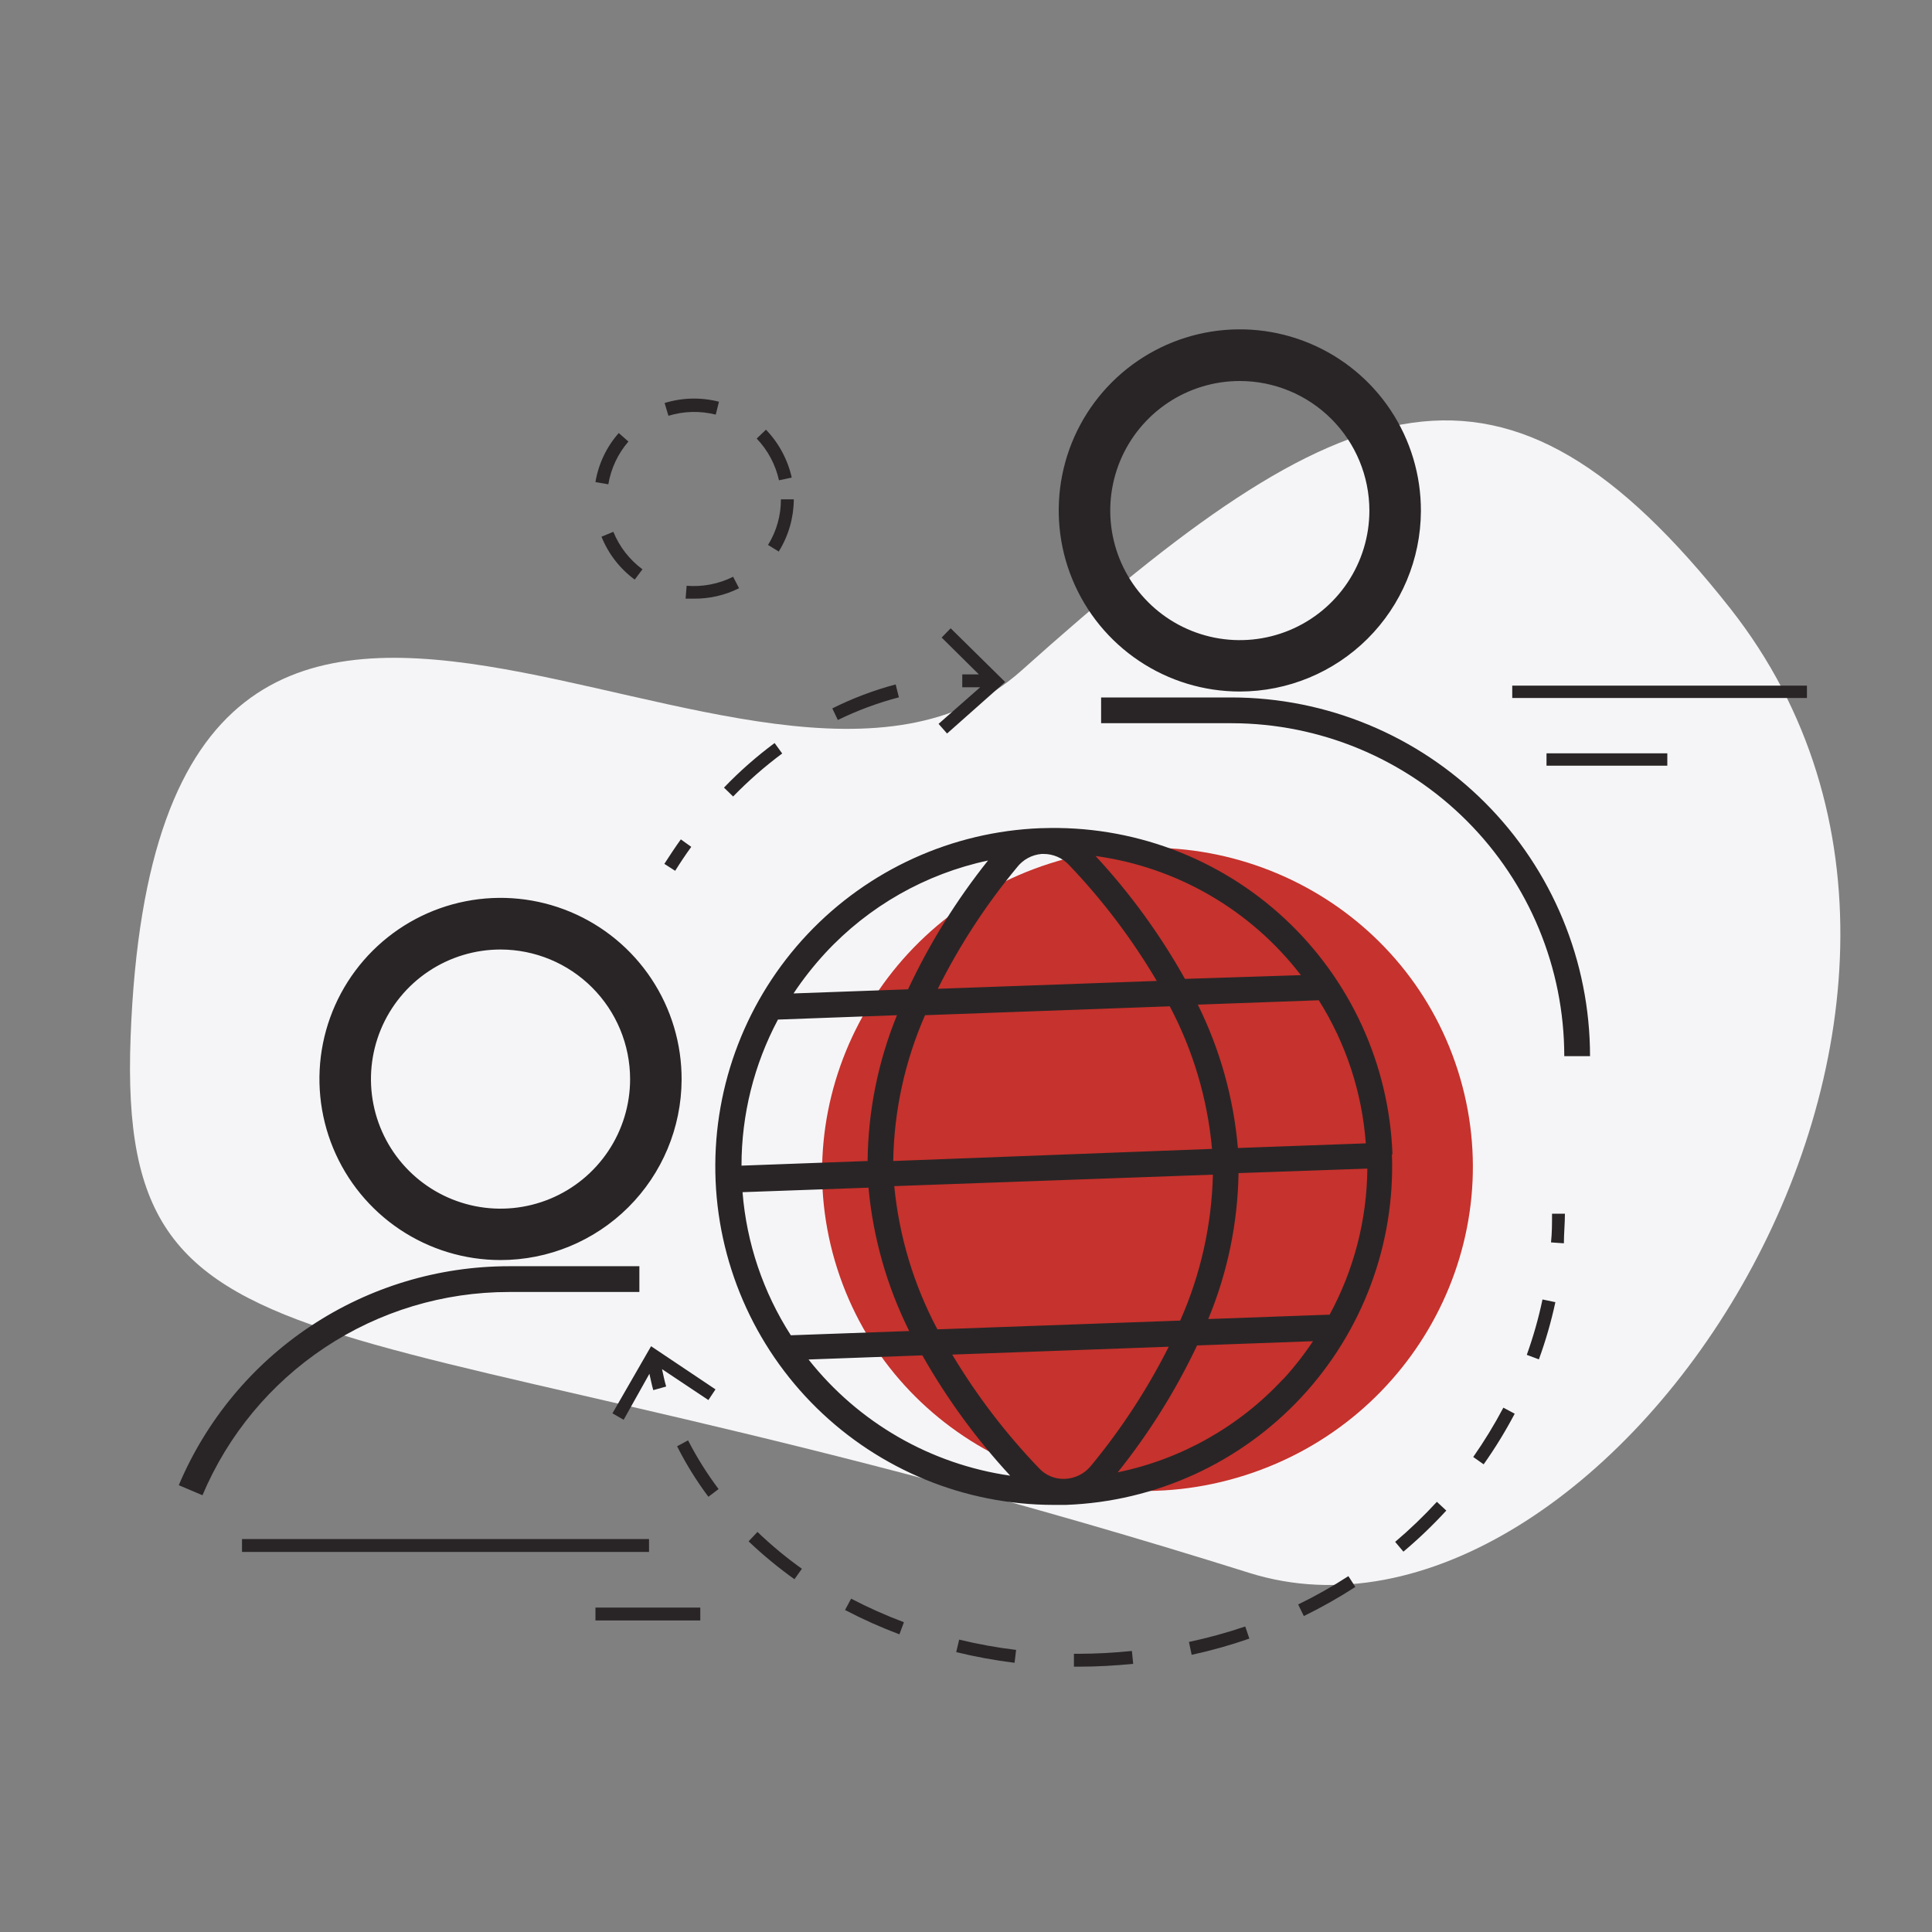 <svg xmlns="http://www.w3.org/2000/svg" width="150" height="150" fill="none" viewBox="0 0 150 150">
    <rect x="0" y="0" width="150" height="150" fill="#808080" stroke="none"/>
    <path fill="#F5F5F7" d="M134.369 47.28c24.92 31.72-10.13 83.38-37.37 74.84C26 99.82 9.06 109 10.14 80.51c2.15-57.13 48.71-10.13 69.18-28.46 25.12-22.5 37.4-27.18 55.05-4.77z"/>
    <path fill="#C6322D" d="M96.678 114.536c13.305-4.251 20.693-18.329 16.502-31.444-4.19-13.115-18.373-20.301-31.678-16.05C68.198 71.293 60.81 85.372 65 98.487c4.19 13.115 18.373 20.301 31.678 16.049z"/>
    <path fill="#292526" d="M108.11 89.61c-.255-6.963-3.264-13.54-8.366-18.287-5.103-4.745-11.88-7.271-18.844-7.023h-.11c-6.873.268-13.368 3.221-18.089 8.224-4.72 5.004-7.292 11.658-7.161 18.536.13 6.878 2.953 13.43 7.861 18.25 4.908 4.82 11.51 7.524 18.39 7.53h.96c6.965-.253 13.544-3.261 18.292-8.363 4.748-5.103 7.276-11.882 7.027-18.847l.04-.02zm-12-.48C95.778 85.258 94.723 81.483 93 78l9.39-.34c2.109 3.348 3.362 7.164 3.65 11.11l-9.93.36zm-13.47 25.69c-.376.011-.75-.06-1.095-.209-.345-.148-.654-.371-.905-.651-2.56-2.668-4.811-5.616-6.71-8.79l16.81-.61c-1.664 3.303-3.693 6.409-6.05 9.26-.25.304-.562.551-.916.723-.353.173-.74.267-1.134.277zm-9.86-11.61c-1.836-3.45-2.975-7.23-3.35-11.12l24.74-.89c-.093 3.907-.956 7.757-2.54 11.33l-18.85.68zm-5.35-11c.355 3.874 1.426 7.648 3.16 11.13l-9.19.33c-2.146-3.338-3.435-7.154-3.75-11.11l9.78-.35zm1.92-2.07c.064-3.9.904-7.748 2.47-11.32l19-.69c1.817 3.436 2.932 7.199 3.28 11.07l-24.75.94zM80.87 66.3H81c.375-.004.747.07 1.091.219.345.148.654.366.91.641 2.608 2.728 4.893 5.748 6.81 9l-17 .61c1.679-3.365 3.739-6.525 6.14-9.42.228-.3.518-.547.848-.728.33-.181.696-.29 1.071-.322zM101 75.71L92 76c-1.928-3.443-4.258-6.645-6.94-9.54 6.324.867 12.05 4.19 15.94 9.25zM64.07 74c3.371-3.643 7.786-6.154 12.64-7.19-2.455 3.078-4.54 6.434-6.21 10l-8.89.32c.736-1.107 1.559-2.153 2.46-3.13zm-3.68 5.16l9.25-.34c-1.466 3.596-2.24 7.437-2.28 11.32l-9.79.36c-.001-3.947.967-7.835 2.82-11.32v-.02zm2.4 26.39l8.82-.32c1.906 3.366 4.195 6.5 6.82 9.34-6.173-.888-11.77-4.109-15.64-9v-.02zm36.83 1.52c-3.42 3.694-7.91 6.225-12.84 7.24 2.43-3.032 4.498-6.338 6.16-9.85l9-.33c-.695 1.045-1.471 2.035-2.32 2.96v-.02zm3.59-5l-9.4.34c1.491-3.595 2.289-7.439 2.35-11.33l10-.35c-.031 3.978-1.045 7.887-2.95 11.38v-.04zM129.45 58.49h-9.38v.96h9.38v-.96zM140.29 53.23h-22.88v.96h22.88v-.96zM53.88 46.48h-.65l.08-1c1.245.101 2.494-.141 3.61-.7l.46.89c-1.086.542-2.285.82-3.5.81zM49.28 45c-1.153-.848-2.046-2.002-2.58-3.33l.92-.38c.472 1.16 1.254 2.166 2.26 2.91l-.6.8zm11.2-2.17l-.85-.52c.659-1.063 1.005-2.29 1-3.54h1c-.007 1.42-.405 2.81-1.15 4.02v.04zM47.23 37.6l-1-.17c.234-1.415.862-2.735 1.81-3.81l.75.66c-.814.943-1.353 2.091-1.56 3.32zm13.25-.31c-.27-1.218-.868-2.338-1.73-3.24l.72-.69c.994 1.034 1.686 2.32 2 3.72l-.99.21zm-8.58-5l-.3-1c1.37-.423 2.832-.457 4.22-.1l-.25 1c-1.208-.305-2.477-.274-3.67.09v.01zM50.39 119.49h-31.6v1h31.6v-1zM54.37 124.81h-8.14v1h8.14v-1zM123.45 82h-2c-.002-6.852-2.724-13.422-7.567-18.269-4.843-4.846-11.411-7.573-18.263-7.581H85.49v-2h10.13c7.382.008 14.459 2.945 19.677 8.167 5.218 5.222 8.151 12.301 8.153 19.683zM96.26 53.69c-2.784 0-5.505-.826-7.818-2.374-2.314-1.547-4.116-3.747-5.178-6.32-1.063-2.572-1.338-5.402-.79-8.131.547-2.73 1.892-5.234 3.865-7.198 1.972-1.964 4.483-3.298 7.214-3.834 2.731-.536 5.56-.249 8.128.825 2.568 1.073 4.76 2.884 6.298 5.204 1.537 2.32 2.352 5.045 2.34 7.828-.018 3.718-1.508 7.277-4.142 9.9-2.635 2.623-6.2 4.097-9.918 4.1zm0-24.11c-1.99 0-3.936.59-5.59 1.695-1.654 1.106-2.944 2.677-3.705 4.515-.761 1.838-.96 3.861-.573 5.813.389 1.951 1.347 3.744 2.754 5.15 1.406 1.407 3.199 2.365 5.15 2.754 1.952.388 3.975.189 5.813-.573 1.838-.761 3.409-2.05 4.515-3.705 1.105-1.654 1.695-3.6 1.695-5.589-.003-2.667-1.063-5.224-2.949-7.11-1.886-1.887-4.444-2.947-7.11-2.95zM15.72 116.09l-1.84-.78c2.13-5.039 5.696-9.339 10.254-12.362 4.559-3.024 9.907-4.637 15.377-4.638h10.13v2H39.51c-5.078 0-10.043 1.496-14.274 4.303-4.232 2.807-7.542 6.799-9.516 11.477zM38.86 97.83c-2.783 0-5.503-.826-7.817-2.374-2.313-1.547-4.115-3.747-5.178-6.32-1.062-2.572-1.337-5.402-.79-8.131.548-2.73 1.893-5.234 3.865-7.198 1.973-1.964 4.483-3.298 7.215-3.834 2.731-.536 5.56-.249 8.128.825 2.568 1.073 4.76 2.884 6.297 5.204 1.538 2.32 2.352 5.045 2.34 7.828-.015 3.719-1.504 7.28-4.139 9.903-2.635 2.624-6.202 4.097-9.92 4.097zm0-24.11c-1.989 0-3.934.59-5.588 1.695-1.655 1.106-2.944 2.677-3.706 4.515-.761 1.838-.96 3.861-.572 5.813.388 1.951 1.346 3.744 2.753 5.15 1.407 1.407 3.2 2.365 5.151 2.754 1.951.388 3.974.189 5.813-.573 1.838-.761 3.409-2.05 4.514-3.705 1.106-1.654 1.696-3.6 1.696-5.589-.003-2.667-1.064-5.225-2.95-7.11-1.886-1.887-4.443-2.947-7.11-2.95zM120.5 94.23c0 .74 0 1.49-.08 2.23l1 .07c0-.76.08-1.54.08-2.3h-1zM74.24 128.27c1.493.363 3.006.64 4.53.83l.12-1c-1.487-.181-2.963-.448-4.42-.8l-.23.97zM58.12 119.67c1.116 1.062 2.306 2.044 3.56 2.94l.58-.81c-1.218-.869-2.371-1.825-3.45-2.86l-.69.73zM52.57 112.29c.694 1.375 1.507 2.687 2.43 3.92l.79-.6c-.896-1.19-1.688-2.455-2.37-3.78l-.85.46zM83.73 128.4h-.35v1h.36c1.41 0 2.83-.08 4.24-.22l-.1-1c-1.378.143-2.763.217-4.15.22zM65.61 125c1.367.715 2.776 1.346 4.22 1.89l.35-.94c-1.402-.528-2.771-1.139-4.1-1.83l-.47.88zM92.31 127.48l.21 1c1.518-.329 3.014-.75 4.48-1.26l-.32-.94c-1.432.484-2.89.885-4.37 1.2zM118.539 105.19l.94.35c.528-1.449.956-2.932 1.28-4.44l-1-.21c-.307 1.46-.715 2.896-1.22 4.3zM114.381 113.12l.81.57c.888-1.256 1.693-2.569 2.41-3.93l-.88-.47c-.7 1.324-1.481 2.603-2.34 3.83zM108.32 119.71l.64.76c1.178-.991 2.29-2.056 3.33-3.19l-.73-.68c-1.015 1.102-2.097 2.141-3.24 3.11zM100.789 124.57l.44.9c1.377-.673 2.713-1.428 4-2.26l-.54-.84c-1.254.812-2.556 1.547-3.9 2.2zM55 108.7l.55-.83-5-3.35-3 5.21.87.5 2-3.57c.1.43.18.86.3 1.27l1-.28c-.13-.44-.22-.9-.32-1.35l3.6 2.4zM51.58 67.07l.84.54c.4-.64.82-1.27 1.25-1.86l-.81-.58c-.44.61-.86 1.25-1.28 1.9zM56.21 61.15l.71.69c1.179-1.214 2.453-2.331 3.81-3.34l-.59-.81c-1.404 1.04-2.719 2.198-3.93 3.46zM64.62 55l.43.9c1.517-.742 3.105-1.331 4.74-1.76l-.25-1c-1.7.451-3.348 1.075-4.92 1.86zM73.81 48.78l-.7.72L76 52.36h-1.29v1h1.39l-3.23 2.84.66.75 4.51-4-4.23-4.17z"/>
</svg>
